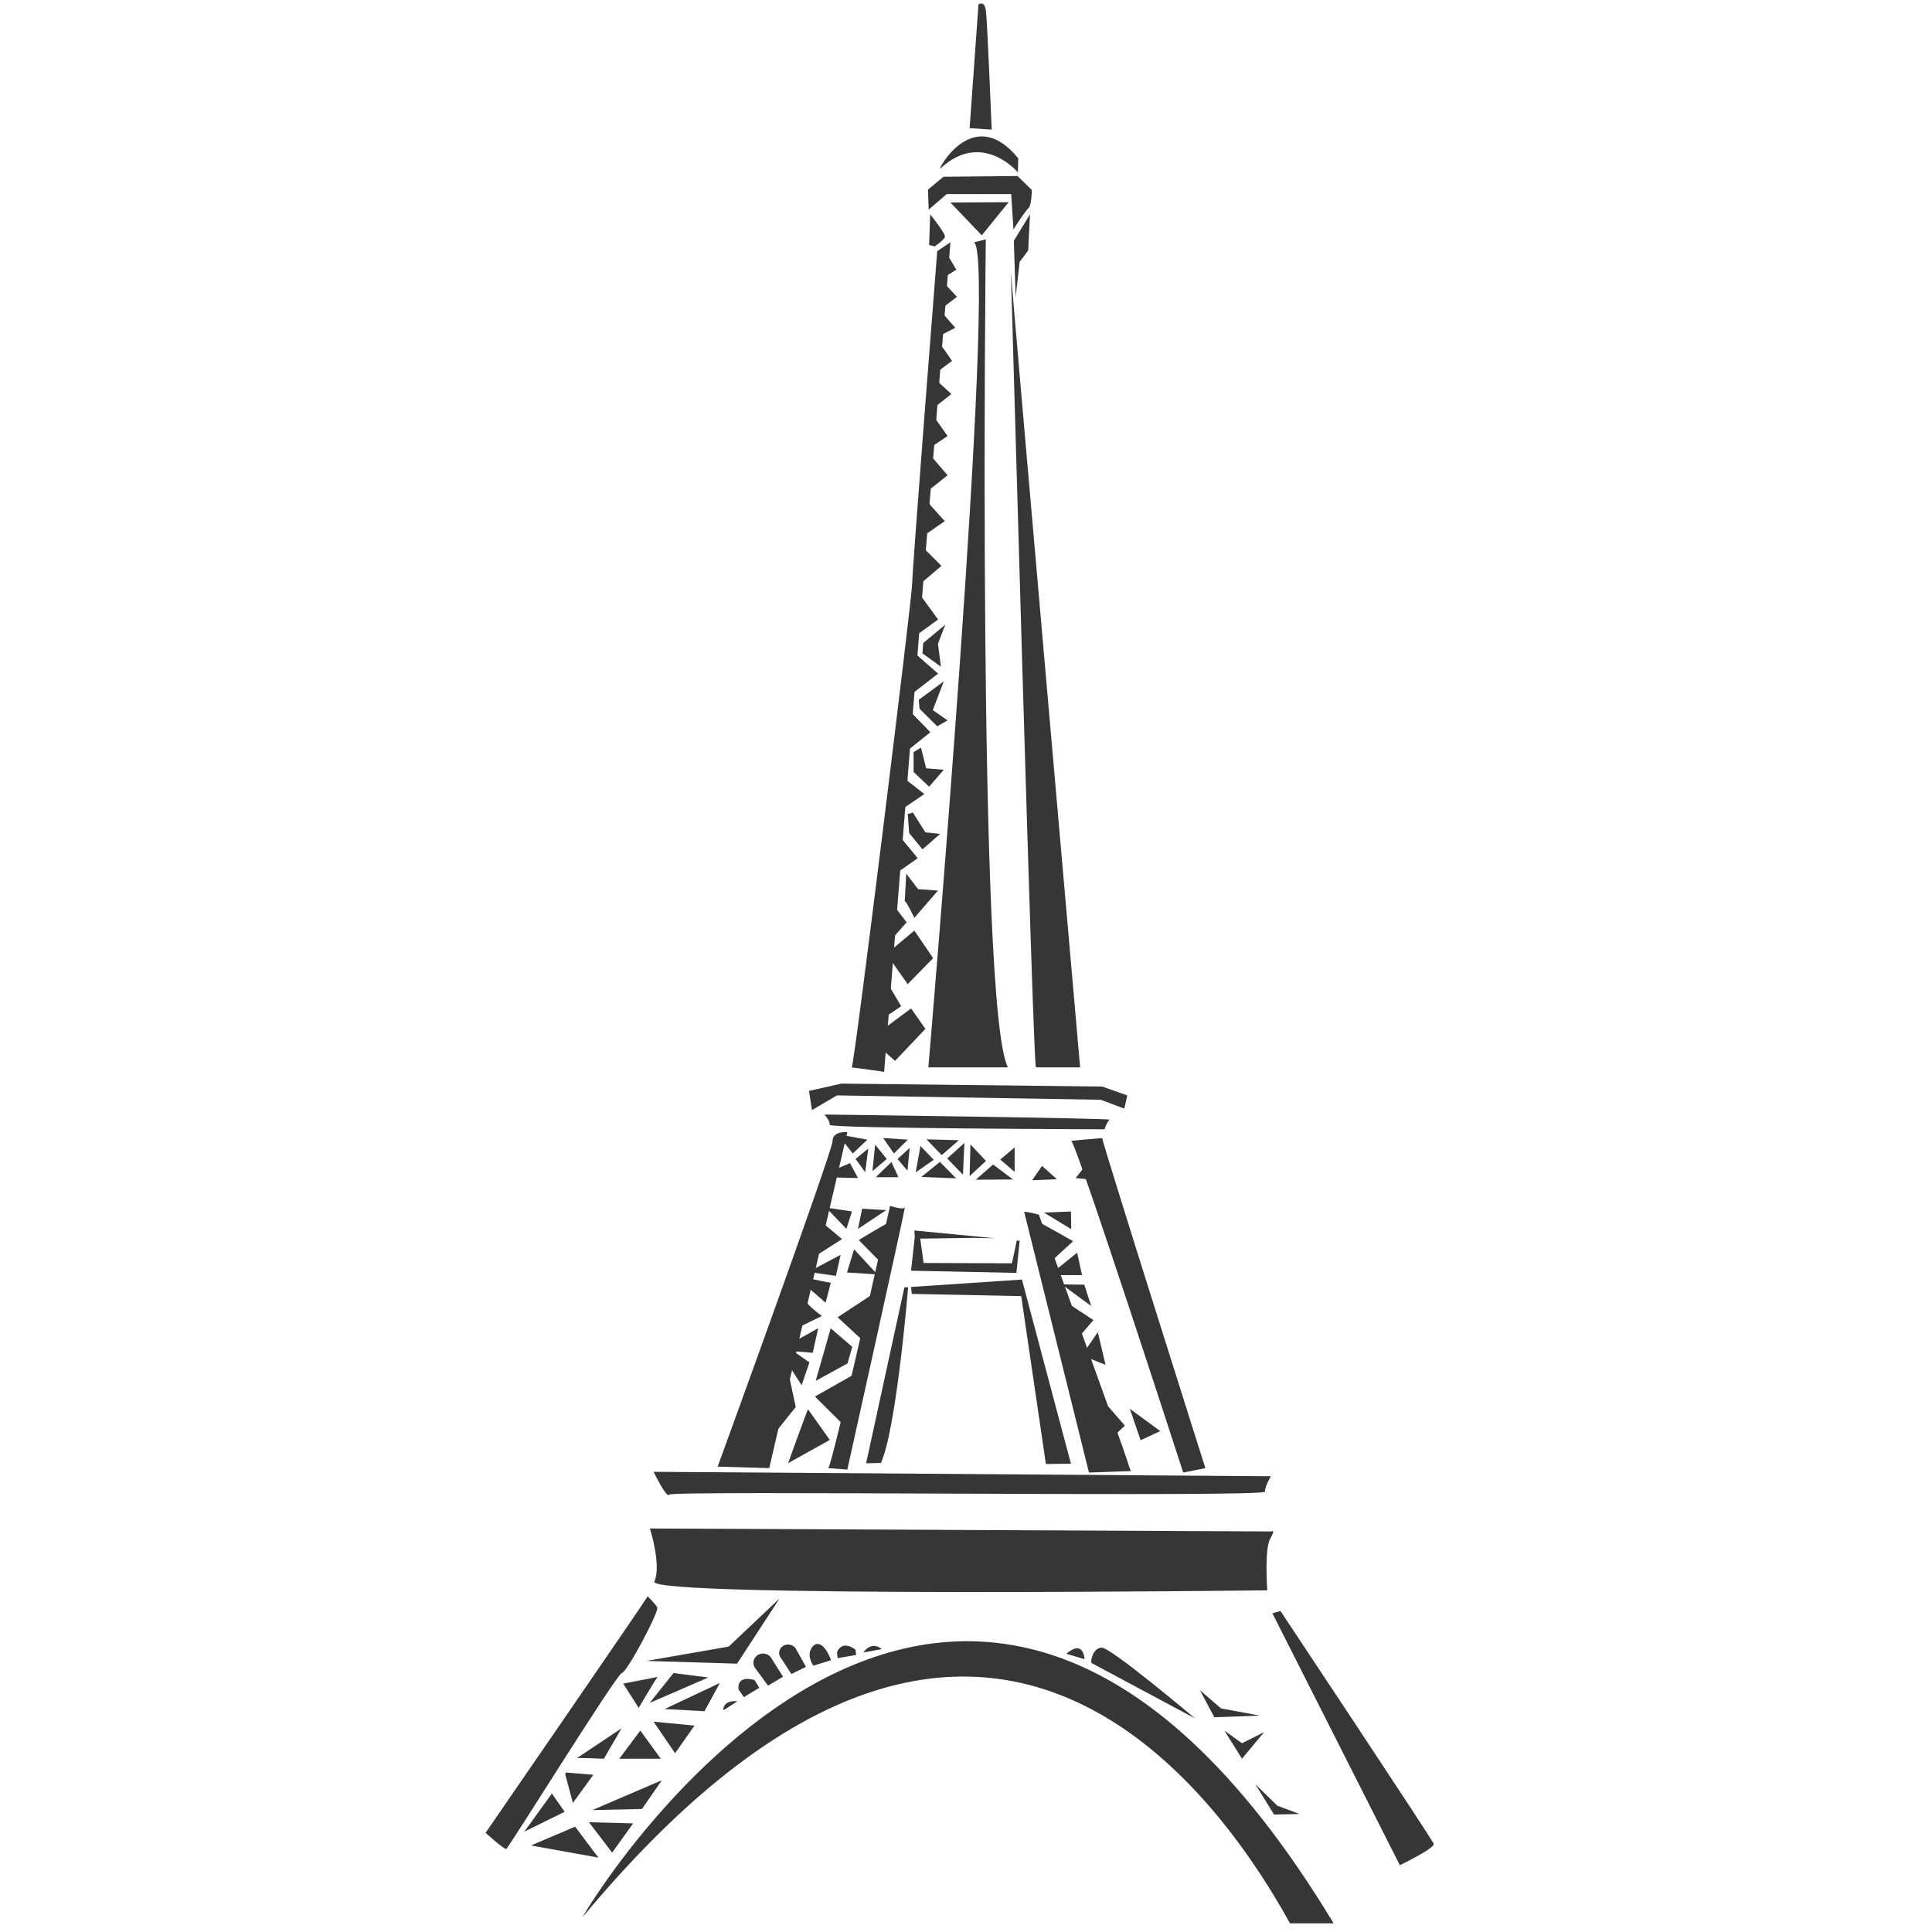 <svg xmlns="http://www.w3.org/2000/svg" xmlns:xlink="http://www.w3.org/1999/xlink" width="150" zoomAndPan="magnify" viewBox="0 0 112.5 112.5" height="150" preserveAspectRatio="xMidYMid meet" version="1.0"><defs><clipPath id="f5697c07a5"><path d="M 28.277 92 L 39 92 L 39 108 L 28.277 108 Z M 28.277 92 " clip-rule="nonzero"/></clipPath><clipPath id="37691e17bb"><path d="M 74 93 L 83.531 93 L 83.531 109 L 74 109 Z M 74 93 " clip-rule="nonzero"/></clipPath></defs><path fill="#363537" d="M 37.844 89.004 C 37.844 89.004 38.531 91.148 38.102 92.094 C 37.672 93.035 73.793 92.605 73.793 92.605 C 73.793 92.605 73.621 90.207 73.961 89.605 C 74.305 89.004 74.047 89.176 74.047 89.176 L 37.848 89.004 Z M 37.844 89.004 " fill-opacity="1" fill-rule="nonzero"/><path fill="#363537" d="M 41.789 85.402 C 41.789 85.402 48.48 67.043 48.48 66.441 C 48.48 65.84 49.34 65.926 49.34 65.926 L 44.793 85.488 Z M 41.789 85.402 " fill-opacity="1" fill-rule="nonzero"/><path fill="#363537" d="M 47.281 64.641 L 48.738 63.785 L 64.098 64.039 L 65.469 64.555 L 65.641 63.785 L 64.18 63.27 L 48.996 63.098 L 47.109 63.523 Z M 47.281 64.641 " fill-opacity="1" fill-rule="nonzero"/><path fill="#363537" d="M 49.598 62.152 L 51.484 62.41 L 55.344 14.109 L 54.574 14.625 C 54.574 14.625 53.113 33.242 53.113 34.012 C 53.113 34.785 49.77 61.895 49.598 62.152 Z M 49.598 62.152 " fill-opacity="1" fill-rule="nonzero"/><path fill="#363537" d="M 56.461 7.461 L 57.746 7.547 C 57.746 7.547 57.492 1.199 57.406 0.598 C 57.32 0 56.977 0.258 56.977 0.258 Z M 56.461 7.461 " fill-opacity="1" fill-rule="nonzero"/><path fill="#363537" d="M 54.746 9.82 C 54.555 9.996 56.633 5.961 59.293 9.219 L 59.27 10.035 C 59.27 10.035 57.191 7.547 54.746 9.82 Z M 54.746 9.82 " fill-opacity="1" fill-rule="nonzero"/><path fill="#363537" d="M 54.035 11.043 L 54.078 12.203 L 55.129 11.301 L 58.883 11.301 L 59.012 13.359 C 59.012 13.359 59.719 12.246 59.891 12.117 C 60.062 11.988 60.086 11.066 60.086 11.066 L 59.25 10.25 L 54.938 10.293 Z M 54.035 11.043 " fill-opacity="1" fill-rule="nonzero"/><path fill="#363537" d="M 56.719 14.109 L 57.402 13.938 C 57.402 13.938 56.891 58.723 58.691 62.152 L 54.059 62.152 C 54.059 62.152 58.09 14.969 56.719 14.113 Z M 56.719 14.109 " fill-opacity="1" fill-rule="nonzero"/><path fill="#363537" d="M 48.227 85.488 L 49.34 85.574 C 49.34 85.574 52.773 70.133 52.688 70.305 C 52.602 70.477 51.828 70.219 51.828 70.219 C 51.828 70.219 48.484 85.316 48.227 85.488 Z M 48.227 85.488 " fill-opacity="1" fill-rule="nonzero"/><path fill="#363537" d="M 59.637 70.562 C 59.895 70.562 60.492 70.73 60.492 70.73 C 60.492 70.73 65.383 84.199 65.641 85.059 C 65.898 85.918 65.898 85.66 65.898 85.66 L 63.41 85.746 Z M 59.637 70.562 " fill-opacity="1" fill-rule="nonzero"/><path fill="#363537" d="M 64.18 66.27 C 64.18 66.527 70.188 85.488 70.188 85.488 L 68.898 85.746 C 68.898 85.746 62.637 66.441 62.379 66.441 C 62.121 66.441 64.18 66.27 64.18 66.27 Z M 64.18 66.27 " fill-opacity="1" fill-rule="nonzero"/><path fill="#363537" d="M 60.32 62.152 L 62.895 62.152 C 62.895 62.152 58.863 16.168 58.863 15.824 C 58.863 15.484 60.148 61.895 60.32 62.152 Z M 60.32 62.152 " fill-opacity="1" fill-rule="nonzero"/><path fill="#363537" d="M 48.012 64.898 C 48.012 64.898 48.355 65.285 48.312 65.5 C 48.27 65.715 64.312 65.758 64.312 65.758 C 64.312 65.758 64.48 65.285 64.609 65.199 C 64.738 65.113 48.012 64.898 48.012 64.898 Z M 48.012 64.898 " fill-opacity="1" fill-rule="nonzero"/><path fill="#363537" d="M 38.059 85.703 C 38.188 85.703 74.004 85.961 74.004 85.961 C 74.004 85.961 73.66 86.516 73.66 86.859 C 73.66 87.203 39.086 86.773 38.961 87.031 C 38.832 87.289 38.059 85.703 38.059 85.703 Z M 38.059 85.703 " fill-opacity="1" fill-rule="nonzero"/><g clip-path="url(#f5697c07a5)"><path fill="#363537" d="M 37.715 92.953 C 37.672 93.082 28.277 106.723 28.277 106.723 C 28.277 106.723 29.352 107.707 29.48 107.664 C 29.609 107.621 35.914 97.457 36.215 97.414 C 36.516 97.371 38.402 93.809 38.273 93.594 C 38.145 93.379 37.715 92.953 37.715 92.953 Z M 37.715 92.953 " fill-opacity="1" fill-rule="nonzero"/></g><g clip-path="url(#37691e17bb)"><path fill="#363537" d="M 74.562 93.809 C 74.562 93.809 83.398 107.105 83.484 107.363 C 83.57 107.621 81.512 108.609 81.512 108.609 L 74.09 93.938 Z M 74.562 93.809 " fill-opacity="1" fill-rule="nonzero"/></g><path fill="#363537" d="M 38.285 97.648 C 38.121 97.875 37.191 99.449 37.191 99.449 L 36.289 98.035 Z M 38.285 97.648 " fill-opacity="1" fill-rule="nonzero"/><path fill="#363537" d="M 33.586 102.379 C 33.684 102.344 35.164 102.41 35.164 102.41 L 36.191 100.641 Z M 33.586 102.379 " fill-opacity="1" fill-rule="nonzero"/><path fill="#363537" d="M 32.977 103.215 L 34.551 103.344 L 33.359 104.984 L 32.91 103.309 C 32.91 103.309 33.008 103.148 32.977 103.215 Z M 32.977 103.215 " fill-opacity="1" fill-rule="nonzero"/><path fill="#363537" d="M 39.312 102.09 L 40.438 100.48 L 38.059 100.254 Z M 39.312 102.09 " fill-opacity="1" fill-rule="nonzero"/><path fill="#363537" d="M 38.703 99.516 L 41.02 99.645 L 41.918 98 Z M 38.703 99.516 " fill-opacity="1" fill-rule="nonzero"/><path fill="#363537" d="M 39.219 97.422 L 37.832 99.16 L 41.242 97.68 Z M 39.219 97.422 " fill-opacity="1" fill-rule="nonzero"/><path fill="#363537" d="M 38.539 103.664 L 37.383 105.336 L 34.488 105.402 Z M 38.539 103.664 " fill-opacity="1" fill-rule="nonzero"/><path fill="#363537" d="M 36.867 106.176 L 35.645 107.879 L 34.297 106.109 Z M 36.867 106.176 " fill-opacity="1" fill-rule="nonzero"/><path fill="#363537" d="M 33.488 106.367 L 34.844 108.168 L 30.918 107.461 Z M 33.488 106.367 " fill-opacity="1" fill-rule="nonzero"/><path fill="#363537" d="M 32.137 104.438 L 30.531 106.656 L 32.879 105.5 Z M 32.137 104.438 " fill-opacity="1" fill-rule="nonzero"/><path fill="#363537" d="M 37.285 100.77 L 36.062 102.41 L 38.477 102.41 Z M 37.285 100.77 " fill-opacity="1" fill-rule="nonzero"/><path fill="#363537" d="M 49.816 67.488 C 49.93 67.617 50.379 68.262 50.379 68.262 L 50.559 66.879 Z M 49.816 67.488 " fill-opacity="1" fill-rule="nonzero"/><path fill="#363537" d="M 49.062 66.41 L 49.656 67.168 L 50.508 66.363 L 49.027 66.09 C 49.027 66.09 48.418 68.535 48.465 68.551 C 48.516 68.566 49.961 68.598 49.961 68.598 L 49.496 67.73 L 48.738 68.051 Z M 49.062 66.41 " fill-opacity="1" fill-rule="nonzero"/><path fill="#363537" d="M 51.426 66.266 L 52.859 66.363 L 52.051 67.168 Z M 51.426 66.266 " fill-opacity="1" fill-rule="nonzero"/><path fill="#363537" d="M 51.91 67.664 L 50.992 68.551 L 52.312 68.551 Z M 51.91 67.664 " fill-opacity="1" fill-rule="nonzero"/><path fill="#363537" d="M 50.961 66.652 L 50.801 68.195 L 51.633 67.488 Z M 50.961 66.652 " fill-opacity="1" fill-rule="nonzero"/><path fill="#363537" d="M 52.969 66.844 C 52.969 66.895 52.84 68.164 52.84 68.164 L 52.262 67.488 Z M 52.969 66.844 " fill-opacity="1" fill-rule="nonzero"/><path fill="#363537" d="M 53.598 66.73 L 53.324 68.262 L 54.371 67.535 Z M 53.598 66.73 " fill-opacity="1" fill-rule="nonzero"/><path fill="#363537" d="M 53.949 66.344 L 55.832 66.395 L 54.836 67.262 Z M 53.949 66.344 " fill-opacity="1" fill-rule="nonzero"/><path fill="#363537" d="M 54.707 67.68 C 54.645 67.73 53.645 68.535 53.645 68.535 L 55.672 68.613 L 54.707 67.633 Z M 54.707 67.68 " fill-opacity="1" fill-rule="nonzero"/><path fill="#363537" d="M 55.156 67.457 L 56.074 68.406 L 56.156 66.555 Z M 55.156 67.457 " fill-opacity="1" fill-rule="nonzero"/><path fill="#363537" d="M 56.508 66.637 L 56.461 68.484 L 57.41 67.602 Z M 56.508 66.637 " fill-opacity="1" fill-rule="nonzero"/><path fill="#363537" d="M 56.816 68.695 L 57.828 67.809 L 58.984 68.68 Z M 56.816 68.695 " fill-opacity="1" fill-rule="nonzero"/><path fill="#363537" d="M 59.082 66.812 L 59.082 68.242 L 58.246 67.52 Z M 59.082 66.812 " fill-opacity="1" fill-rule="nonzero"/><path fill="#363537" d="M 60.789 70.609 L 62.379 71.574 L 62.363 70.543 Z M 60.789 70.609 " fill-opacity="1" fill-rule="nonzero"/><path fill="#363537" d="M 55.344 11.793 L 58.734 11.773 L 57.168 13.703 Z M 55.344 11.793 " fill-opacity="1" fill-rule="nonzero"/><path fill="#363537" d="M 59.977 12.48 C 59.914 12.59 59.035 14.023 59.035 14.023 L 59.141 17.285 L 59.375 15.246 L 59.871 14.582 Z M 59.977 12.48 " fill-opacity="1" fill-rule="nonzero"/><path fill="#363537" d="M 54.164 12.48 C 54.164 12.48 55.066 13.598 55.023 13.789 C 54.98 13.98 54.422 14.348 54.422 14.348 L 54.102 14.262 Z M 54.164 12.48 " fill-opacity="1" fill-rule="nonzero"/><path fill="#363537" d="M 53.094 75.344 C 53.156 75.344 59.465 75.473 59.465 75.473 L 60.902 85.25 L 62.359 85.23 L 59.508 74.508 L 53.051 74.938 Z M 53.094 75.344 " fill-opacity="1" fill-rule="nonzero"/><path fill="#363537" d="M 52.879 74.957 C 52.879 75.02 52.191 83.277 51.293 85.188 L 50.434 85.207 L 52.664 74.957 Z M 52.879 74.957 " fill-opacity="1" fill-rule="nonzero"/><path fill="#363537" d="M 53.266 72.039 L 53.051 73.992 L 59.184 74.121 L 59.375 72.254 L 59.207 72.234 L 58.926 73.562 L 53.781 73.543 L 53.586 72.125 L 56.719 72.082 L 57.941 72.105 L 53.242 71.652 Z M 53.266 72.039 " fill-opacity="1" fill-rule="nonzero"/><path fill="#363537" d="M 60.516 71.184 C 60.688 71.246 62.488 72.277 62.488 72.277 C 62.488 72.277 61.352 73.305 61.309 73.371 C 61.266 73.434 60.516 71.184 60.516 71.184 Z M 60.516 71.184 " fill-opacity="1" fill-rule="nonzero"/><path fill="#363537" d="M 61.266 74.121 L 62.723 72.941 L 63.004 74.25 L 61.242 74.25 Z M 61.266 74.121 " fill-opacity="1" fill-rule="nonzero"/><path fill="#363537" d="M 65.789 82.031 L 67.559 83.332 L 66.418 83.863 Z M 65.789 82.031 " fill-opacity="1" fill-rule="nonzero"/><path fill="#363537" d="M 61.801 74.773 C 61.914 74.805 63.137 74.805 63.137 74.805 L 63.539 76.047 Z M 61.801 74.773 " fill-opacity="1" fill-rule="nonzero"/><path fill="#363537" d="M 50.012 72.215 C 50.027 72.168 51.762 71.172 51.762 71.172 L 51.281 73.504 Z M 50.012 72.215 " fill-opacity="1" fill-rule="nonzero"/><path fill="#363537" d="M 50.203 70.383 L 49.961 71.559 L 51.602 70.465 Z M 50.203 70.383 " fill-opacity="1" fill-rule="nonzero"/><path fill="#363537" d="M 49.609 70.543 L 48.098 70.316 L 49.285 71.559 Z M 49.609 70.543 " fill-opacity="1" fill-rule="nonzero"/><path fill="#363537" d="M 47.855 71.172 C 47.938 71.234 49.031 72.152 49.031 72.152 L 47.34 73.23 Z M 47.855 71.172 " fill-opacity="1" fill-rule="nonzero"/><path fill="#363537" d="M 49.734 72.746 L 49.32 74.098 L 51.086 74.211 Z M 49.734 72.746 " fill-opacity="1" fill-rule="nonzero"/><path fill="#363537" d="M 50.801 75.371 L 48.773 76.703 L 50.219 78.039 Z M 50.801 75.371 " fill-opacity="1" fill-rule="nonzero"/><path fill="#363537" d="M 49.867 79.953 L 47.453 81.32 L 49.156 83.012 Z M 49.867 79.953 " fill-opacity="1" fill-rule="nonzero"/><path fill="#363537" d="M 47.051 82.062 C 47 82.125 45.891 85.199 45.891 85.199 L 48.32 83.848 Z M 47.051 82.062 " fill-opacity="1" fill-rule="nonzero"/><path fill="#363537" d="M 48.371 77.348 L 47.5 80.406 L 49.352 79.391 L 49.625 78.426 Z M 48.371 77.348 " fill-opacity="1" fill-rule="nonzero"/><path fill="#363537" d="M 48.949 73.07 C 48.934 73.117 48.676 74.293 48.676 74.293 L 47.066 74.066 Z M 48.949 73.07 " fill-opacity="1" fill-rule="nonzero"/><path fill="#363537" d="M 45.598 97.637 L 44.938 96.59 C 44.844 96.41 44.656 96.285 44.434 96.285 C 44.121 96.285 43.871 96.527 43.871 96.828 C 43.871 96.941 43.906 97.043 43.965 97.129 C 43.984 97.156 44.004 97.176 44.023 97.199 L 44.719 98.152 Z M 45.598 97.637 " fill-opacity="1" fill-rule="nonzero"/><path fill="#363537" d="M 46.93 97.062 L 46.375 96.066 C 46.301 95.898 46.129 95.773 45.926 95.762 C 45.637 95.742 45.387 95.949 45.371 96.223 C 45.363 96.324 45.391 96.422 45.441 96.504 C 45.457 96.527 45.473 96.547 45.488 96.566 L 46.082 97.477 Z M 46.93 97.062 " fill-opacity="1" fill-rule="nonzero"/><path fill="#363537" d="M 47.355 96.992 L 48.395 96.672 C 48.395 96.672 47.969 95.461 47.422 95.781 C 47.422 95.781 46.852 96.168 47.344 96.973 C 47.84 97.777 47.355 96.992 47.355 96.992 Z M 47.355 96.992 " fill-opacity="1" fill-rule="nonzero"/><path fill="#363537" d="M 42.113 99.578 C 42.109 99.617 42.938 99.062 42.938 99.062 C 42.938 99.062 42.133 98.957 42.113 99.578 Z M 42.113 99.578 " fill-opacity="1" fill-rule="nonzero"/><path fill="#363537" d="M 43.324 98.828 C 43.41 98.754 44.215 98.281 44.215 98.281 L 43.938 97.832 C 43.938 97.832 42.906 97.477 43.004 98.379 Z M 43.324 98.828 " fill-opacity="1" fill-rule="nonzero"/><path fill="#363537" d="M 48.773 96.555 L 49.855 96.363 L 49.812 96.062 C 49.812 96.062 49.082 95.441 48.738 96.199 Z M 48.773 96.555 " fill-opacity="1" fill-rule="nonzero"/><path fill="#363537" d="M 50.273 96.223 L 51.344 96.027 C 51.344 96.027 50.797 95.504 50.273 96.223 Z M 50.273 96.223 " fill-opacity="1" fill-rule="nonzero"/><path fill="#363537" d="M 47.152 74.441 C 47.367 74.508 48.375 74.699 48.375 74.699 L 48.074 75.859 L 46.895 74.828 Z M 47.152 74.441 " fill-opacity="1" fill-rule="nonzero"/><path fill="#363537" d="M 46.852 75.535 C 46.75 75.84 47.859 76.629 47.859 76.629 L 46.402 77.34 C 46.402 77.34 46.875 75.473 46.852 75.535 Z M 46.852 75.535 " fill-opacity="1" fill-rule="nonzero"/><path fill="#363537" d="M 46.039 78.668 C 46.125 78.668 47.324 78.773 47.324 78.773 L 47.645 77.34 L 46.039 78.238 L 46.059 78.582 L 47.133 79.332 L 46.68 80.664 L 45.758 79.227 L 46.336 81.93 L 44.688 83.988 Z M 46.039 78.668 " fill-opacity="1" fill-rule="nonzero"/><path fill="#363537" d="M 60.098 68.727 L 61.543 68.664 L 60.676 67.891 Z M 60.098 68.727 " fill-opacity="1" fill-rule="nonzero"/><path fill="#363537" d="M 37.641 96.715 L 42.918 96.875 L 45.395 93.078 L 42.434 95.879 Z M 37.641 96.715 " fill-opacity="1" fill-rule="nonzero"/><path fill="#363537" d="M 62.09 96.297 L 63.152 96.617 C 63.152 96.617 63.121 95.43 62.09 96.297 Z M 62.09 96.297 " fill-opacity="1" fill-rule="nonzero"/><path fill="#363537" d="M 69.875 98.422 C 69.938 98.551 70.711 99.996 70.711 99.996 L 73.352 99.898 L 71.098 99.48 Z M 69.875 98.422 " fill-opacity="1" fill-rule="nonzero"/><path fill="#363537" d="M 71.293 100.77 C 71.422 100.961 72.32 102.41 72.32 102.41 L 73.609 100.863 L 72.32 101.508 Z M 71.293 100.77 " fill-opacity="1" fill-rule="nonzero"/><path fill="#363537" d="M 73.094 103.891 C 73.191 104.051 74.188 105.66 74.188 105.66 L 75.668 105.629 L 74.379 105.145 Z M 73.094 103.891 " fill-opacity="1" fill-rule="nonzero"/><path fill="#363537" d="M 63.57 96.844 L 69.586 100.062 C 69.586 100.062 64.664 95.91 64.148 95.941 C 63.633 95.977 63.539 96.652 63.539 96.746 " fill-opacity="1" fill-rule="nonzero"/><path fill="#363537" d="M 62.156 75.871 L 63.668 76.867 L 62.734 77.961 Z M 62.156 75.871 " fill-opacity="1" fill-rule="nonzero"/><path fill="#363537" d="M 63.926 77.574 L 62.992 78.926 L 64.375 79.473 Z M 63.926 77.574 " fill-opacity="1" fill-rule="nonzero"/><path fill="#363537" d="M 64.18 81.496 L 65.5 83.012 L 64.824 83.656 Z M 64.18 81.496 " fill-opacity="1" fill-rule="nonzero"/><path fill="#363537" d="M 63.215 67.855 L 62.637 68.598 L 63.602 68.695 Z M 63.215 67.855 " fill-opacity="1" fill-rule="nonzero"/><path fill="#363537" d="M 51.215 60.973 C 51.441 61.168 52.117 61.777 52.117 61.777 L 53.887 59.91 L 53.051 58.723 L 51.184 60.105 Z M 51.215 60.973 " fill-opacity="1" fill-rule="nonzero"/><path fill="#363537" d="M 51.699 57.273 C 51.797 57.434 52.473 58.594 52.473 58.594 L 51.281 59.398 Z M 51.699 57.273 " fill-opacity="1" fill-rule="nonzero"/><path fill="#363537" d="M 51.633 55.535 C 51.73 55.73 52.855 57.305 52.855 57.305 L 54.336 55.793 L 53.242 54.188 Z M 51.633 55.535 " fill-opacity="1" fill-rule="nonzero"/><path fill="#363537" d="M 51.828 54.797 L 52.793 53.703 L 51.828 52.449 Z M 51.828 54.797 " fill-opacity="1" fill-rule="nonzero"/><path fill="#363537" d="M 51.926 51.035 L 53.438 49.973 L 52.246 48.523 Z M 51.926 51.035 " fill-opacity="1" fill-rule="nonzero"/><path fill="#363537" d="M 52.473 45.18 L 52.117 47.398 L 53.824 46.238 Z M 52.473 45.18 " fill-opacity="1" fill-rule="nonzero"/><path fill="#363537" d="M 52.535 43.953 L 54.176 42.637 L 52.824 41.254 L 52.473 44.117 Z M 52.535 43.953 " fill-opacity="1" fill-rule="nonzero"/><path fill="#363537" d="M 52.891 40.383 L 52.922 40.543 L 54.625 39.227 L 53.051 37.844 Z M 52.891 40.383 " fill-opacity="1" fill-rule="nonzero"/><path fill="#363537" d="M 53.406 34.402 L 53.113 37.168 L 54.625 36.074 Z M 53.406 34.402 " fill-opacity="1" fill-rule="nonzero"/><path fill="#363537" d="M 53.531 34.047 L 54.82 32.953 L 53.598 31.73 Z M 53.531 34.047 " fill-opacity="1" fill-rule="nonzero"/><path fill="#363537" d="M 53.758 31.215 L 55.012 30.348 L 53.855 29.059 Z M 53.758 31.215 " fill-opacity="1" fill-rule="nonzero"/><path fill="#363537" d="M 53.918 28.676 L 55.176 27.676 L 54.047 26.355 Z M 53.918 28.676 " fill-opacity="1" fill-rule="nonzero"/><path fill="#363537" d="M 54.113 26.102 L 55.176 25.391 L 54.273 24.105 Z M 54.113 26.102 " fill-opacity="1" fill-rule="nonzero"/><path fill="#363537" d="M 54.371 23.754 L 55.398 22.945 L 54.562 22.176 Z M 54.371 23.754 " fill-opacity="1" fill-rule="nonzero"/><path fill="#363537" d="M 54.531 21.691 L 55.434 21.016 C 55.434 21.016 54.758 19.988 54.758 20.117 C 54.758 20.246 54.531 21.691 54.531 21.691 Z M 54.531 21.691 " fill-opacity="1" fill-rule="nonzero"/><path fill="#363537" d="M 54.625 19.602 L 55.625 19.086 L 54.754 18.09 Z M 54.625 19.602 " fill-opacity="1" fill-rule="nonzero"/><path fill="#363537" d="M 54.918 17.898 L 55.723 17.285 L 54.918 16.418 Z M 54.918 17.898 " fill-opacity="1" fill-rule="nonzero"/><path fill="#363537" d="M 55.109 16.062 L 55.688 15.707 L 55.27 15 Z M 55.109 16.062 " fill-opacity="1" fill-rule="nonzero"/><path fill="#363537" d="M 52.684 52.461 C 52.812 52.547 53.242 53.445 53.242 53.445 L 54.617 51.859 L 53.457 51.773 L 52.77 50.871 Z M 52.684 52.461 " fill-opacity="1" fill-rule="nonzero"/><path fill="#363537" d="M 52.941 48.512 L 53.715 49.457 L 54.746 48.555 L 53.887 48.469 L 53.156 47.312 L 52.859 47.398 Z M 52.941 48.512 " fill-opacity="1" fill-rule="nonzero"/><path fill="#363537" d="M 53.199 44.953 L 54.102 45.809 L 54.957 44.824 L 53.93 44.738 L 53.629 43.535 L 53.199 43.793 Z M 53.199 44.953 " fill-opacity="1" fill-rule="nonzero"/><path fill="#363537" d="M 53.543 41.266 L 54.574 42.293 L 55.176 41.949 L 54.316 41.348 L 54.957 39.676 L 53.5 40.75 Z M 53.543 41.266 " fill-opacity="1" fill-rule="nonzero"/><path fill="#363537" d="M 54.789 38.82 L 53.715 38.047 L 53.758 37.445 L 55.043 36.375 L 54.617 37.488 Z M 54.789 38.82 " fill-opacity="1" fill-rule="nonzero"/><path fill="#363537" d="M 77.656 111.996 C 55.375 75.066 33.621 111.996 33.941 111.613 C 56.242 84.828 70.246 103.176 75.117 111.996 Z M 77.656 111.996 " fill-opacity="1" fill-rule="nonzero"/></svg>